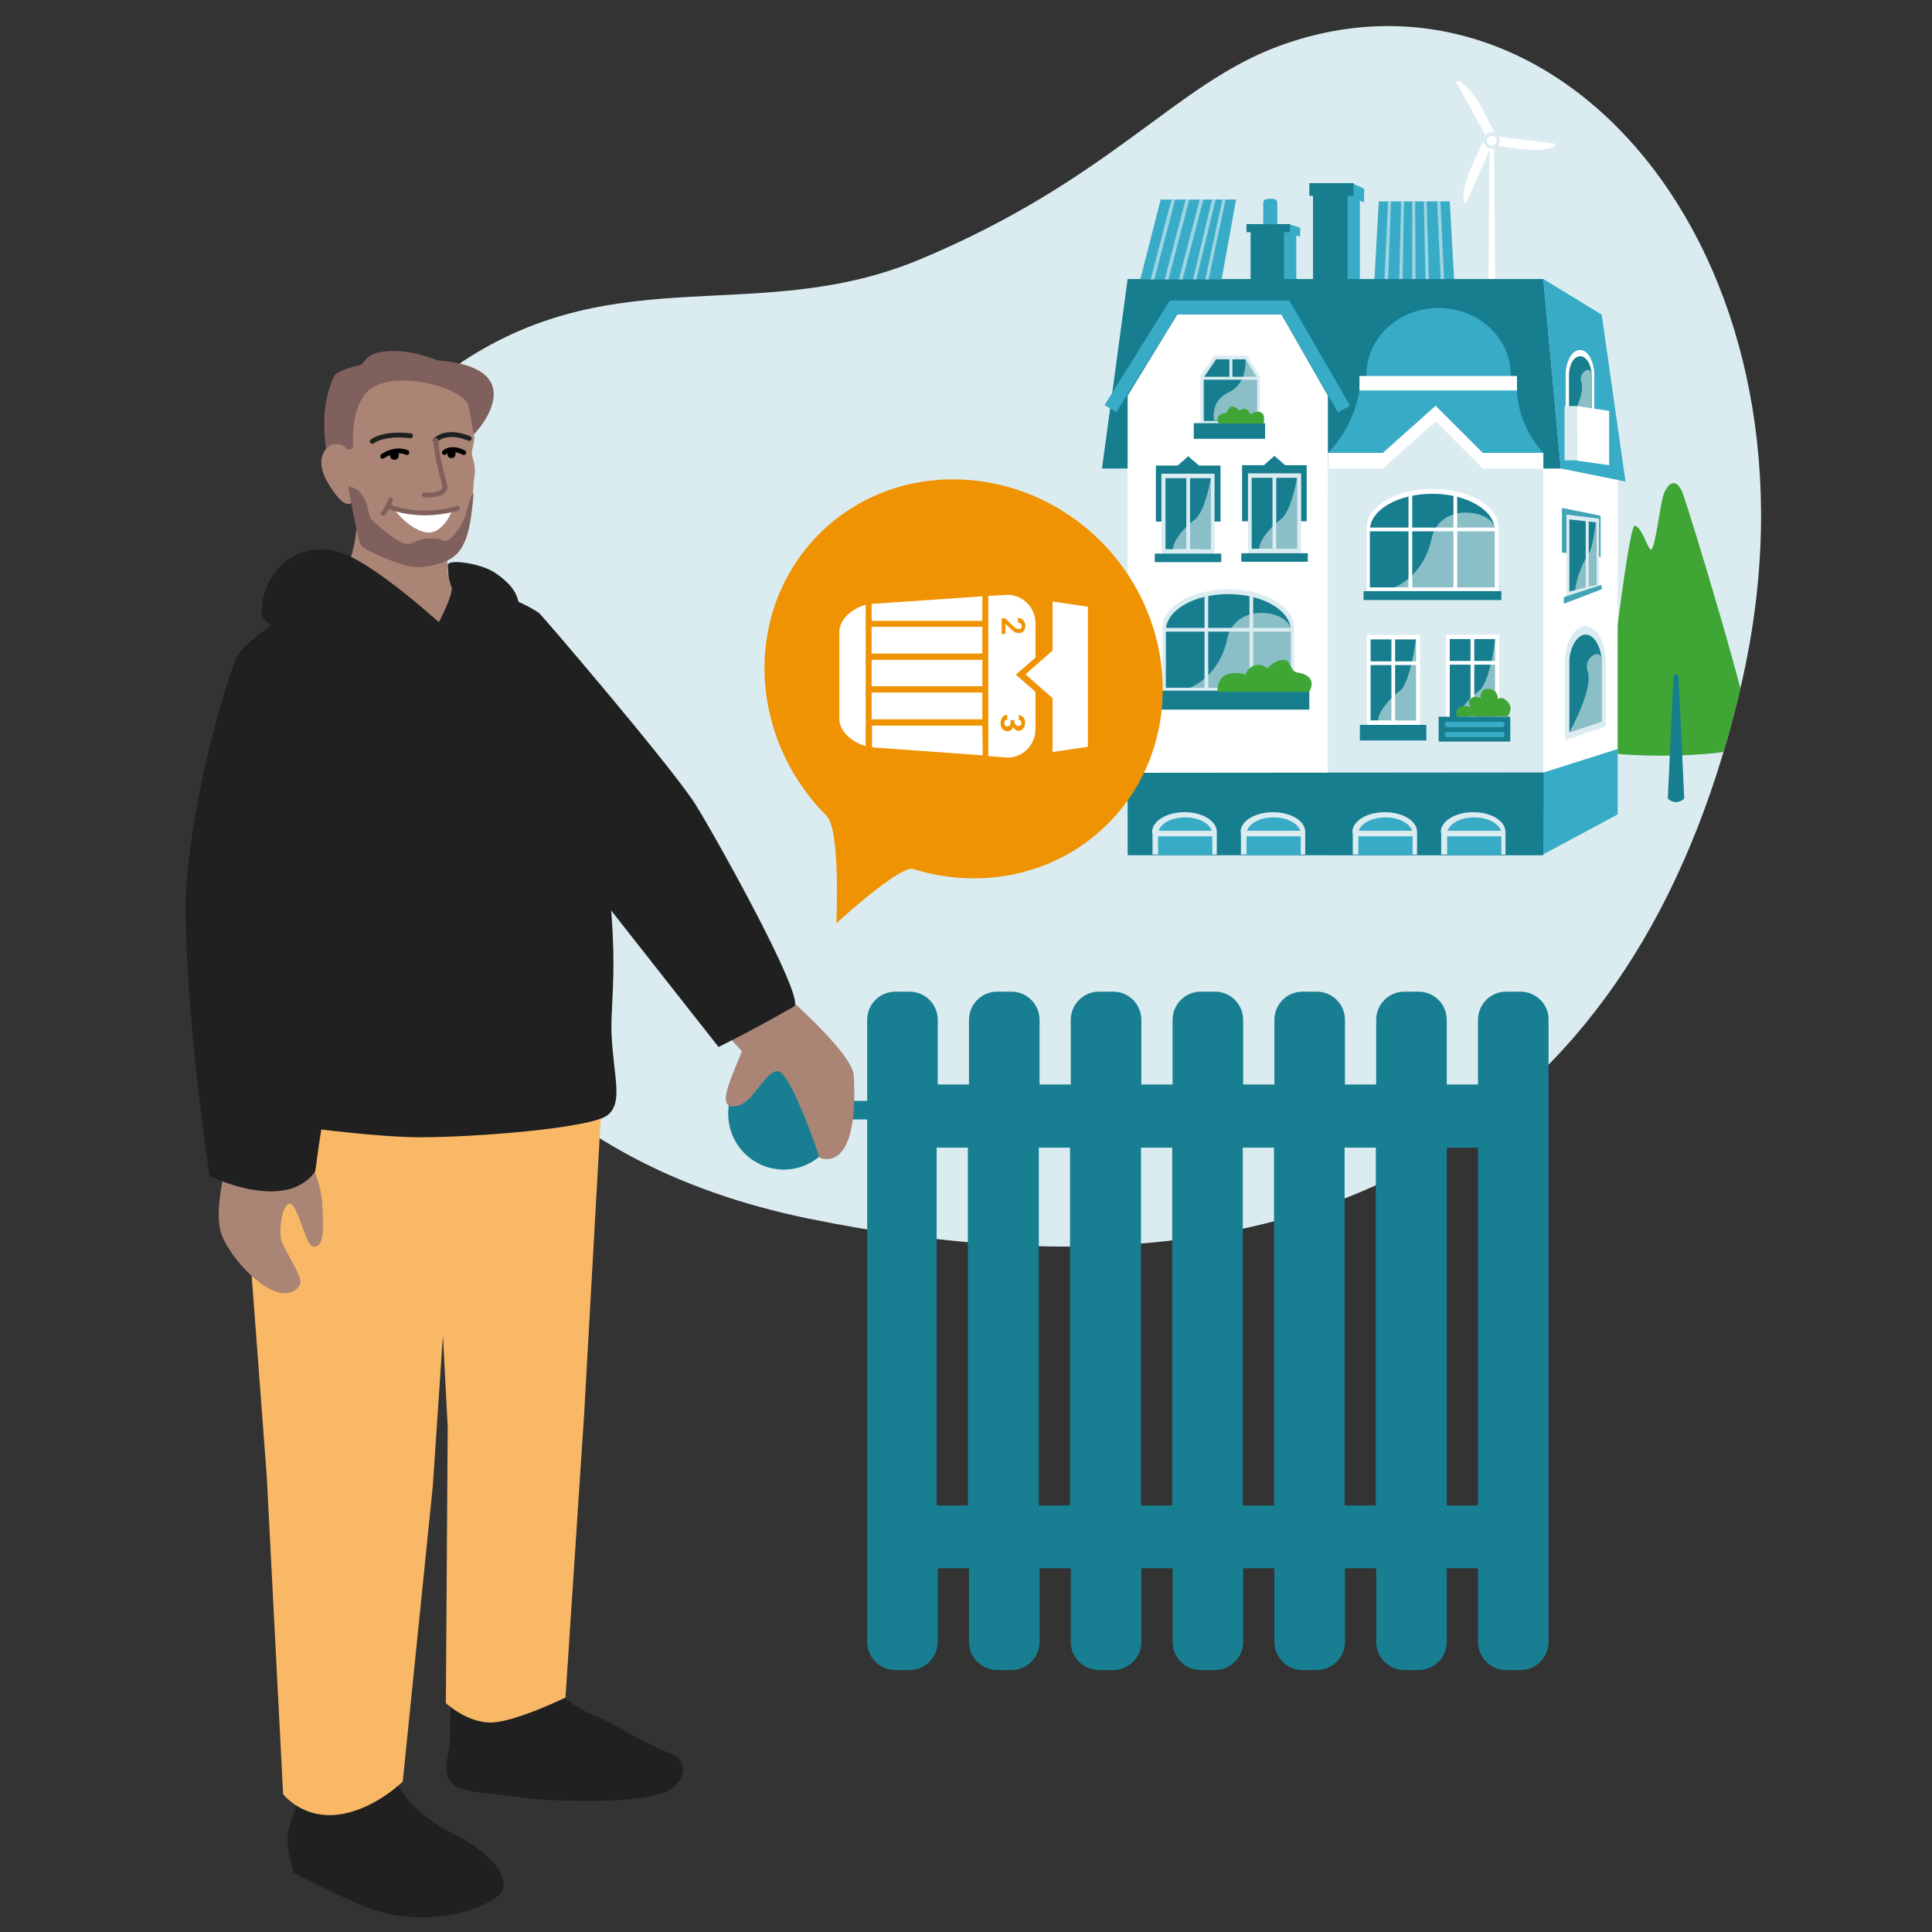 <?xml version="1.0" encoding="UTF-8"?>
<svg xmlns="http://www.w3.org/2000/svg" xmlns:xlink="http://www.w3.org/1999/xlink" version="1.1" id="Ebene_4" x="0px" y="0px" viewBox="0 0 520 520" style="enable-background:new 0 0 520 520;" xml:space="preserve">
<rect x="0" y="0" width="520" height="520" fill="#333333" stroke="none"/>
<style type="text/css">
	.st0{fill:#DBECF1;}
	.st1{fill:#202020;}
	.st2{fill:#F9B865;}
	.st3{fill:#187E91;}
	.st4{fill:#AA8475;}
	.st5{fill:#FFFFFF;}
	.st6{fill:#80605D;}
	.st7{fill:none;stroke:#202020;stroke-width:1.302;stroke-linecap:round;stroke-linejoin:round;stroke-miterlimit:10;}
	.st8{fill:none;stroke:#000000;stroke-width:1.302;stroke-linecap:round;stroke-linejoin:round;stroke-miterlimit:10;}
	.st9{fill:none;stroke:#80605D;stroke-width:1.261;stroke-linecap:round;stroke-miterlimit:10;}
	.st10{fill:none;stroke:#80605D;stroke-width:1.302;stroke-linecap:round;stroke-miterlimit:10;}
	.st11{clip-path:url(#SVGID_00000173137366448691855390000005009592271107175311_);}
	.st12{fill:#3FA535;}
	.st13{fill:#177E90;}
	.st14{fill:#38ABC6;}
	.st15{opacity:0.5;fill:#FFFFFF;enable-background:new    ;}
	.st16{fill:#41A3B5;}
	.st17{fill:#EF9302;}
</style>
<path class="st0" d="M102.8,122.8c-10.1,17-33.5,174.9,114.9,205.2s226-33.6,251.2-144.8C494.1,71.9,421.5-16,344.2,12.4  c-28,10.3-45.3,36-96.8,57.5c-43.1,17.9-80.6-0.4-122.9,27.4C124.5,97.3,112.9,105.8,102.8,122.8z"></path>
<path class="st1" d="M106.1,477.8c0,0,1.6,8.5,16,15.8c15,7.8,14.4,14.7,12.3,16.4c-6.8,5.8-23.5,8.6-36.6,3c-13-5.6-18.8-9-18.8-9  c-3.6-12.3-0.1-12.8,1.5-21.2C81.9,470.6,106.1,477.8,106.1,477.8z"></path>
<path class="st1" d="M179.9,471.7c-6.1-2.2-15.8-8.5-19.5-9.8c-6.5-2.4-13.5-8.9-15.6-10.8l-22.9,5.3c-1.5,6,0,11.4-1.4,16  c-1.9,10.6,4.1,9.3,18.9,11.3c11.3,1.5,36.2,1.9,41.5-2.4C184.9,478,185.3,473.8,179.9,471.7z"></path>
<path class="st2" d="M64.9,305.6l6.9,91.8l4.4,85.5c0,0,5.1,6.7,14.8,5.5s17.4-8.9,17.4-8.9l8.1-79.6l8.2-122.2  C124.7,277.7,72.3,289.2,64.9,305.6z"></path>
<path class="st2" d="M163.6,266.9L157.2,381l-5,75.9c0,0-13.1,6.4-19.7,6.7c-6.6,0.3-12.5-5.2-12.5-5.2l0.5-74.4L115,278.7  L163.6,266.9z"></path>
<path class="st3" d="M409.2,266.9h-3.8c-4.2,0-7.6,3.4-7.6,7.6v17.4h-8.4v-17.4c0-4.2-3.4-7.6-7.6-7.6H378c-4.2,0-7.6,3.4-7.6,7.6  v17.4h-8.4v-17.4c0-4.2-3.4-7.6-7.6-7.6h-3.8c-4.2,0-7.6,3.4-7.6,7.6v17.4h-8.4v-17.4c0-4.2-3.4-7.6-7.6-7.6h-3.8  c-4.2,0-7.6,3.4-7.6,7.6v17.4h-8.4v-17.4c0-4.2-3.4-7.6-7.6-7.6h-3.8c-4.2,0-7.6,3.4-7.6,7.6v17.4h-8.4v-17.4c0-4.2-3.4-7.6-7.6-7.6  h-3.8c-4.2,0-7.6,3.4-7.6,7.6v17.4h-8.4v-17.4c0-4.2-3.4-7.6-7.6-7.6h-3.8c-4.2,0-7.6,3.4-7.6,7.6v21.8h-7.9  c-1.6-6.6-7.4-11.5-14.5-11.5c-8.3,0-15,6.7-15,15c0,8.3,6.7,15,15,15c7.7,0,14.1-6,14.8-13.5h7.6v140.6c0,4.2,3.4,7.6,7.6,7.6h3.8  c4.2,0,7.6-3.4,7.6-7.6v-19.8h8.4v19.8c0,4.2,3.4,7.6,7.6,7.6h3.8c4.2,0,7.6-3.4,7.6-7.6v-19.8h8.4v19.8c0,4.2,3.4,7.6,7.6,7.6h3.8  c4.2,0,7.6-3.4,7.6-7.6v-19.8h8.4v19.8c0,4.2,3.4,7.6,7.6,7.6h3.8c4.2,0,7.6-3.4,7.6-7.6v-19.8h8.4v19.8c0,4.2,3.4,7.6,7.6,7.6h3.8  c4.2,0,7.6-3.4,7.6-7.6v-19.8h8.4v19.8c0,4.2,3.4,7.6,7.6,7.6h3.8c4.2,0,7.6-3.4,7.6-7.6v-19.8h8.4v19.8c0,4.2,3.4,7.6,7.6,7.6h3.8  c4.2,0,7.6-3.4,7.6-7.6V274.5C416.9,270.3,413.4,266.9,409.2,266.9 M252.1,308.9h8.4v96.3h-8.4V308.9z M279.6,308.9h8.4v96.3h-8.4  V308.9z M307.1,308.9h8.4v96.3h-8.4V308.9z M334.5,308.9h8.4v96.3h-8.4V308.9z M361.9,308.9h8.4v96.3h-8.4V308.9z M389.4,308.9h8.4  v96.3h-8.4V308.9z"></path>
<path class="st4" d="M138.4,161.4c0,0,25.5,32.7,42.9,50.8c19.5,20.2,32.3,59,32.3,59s-8.6,17.4-10.9,15  c-40.1-43.6-50.3-54.4-50.3-54.4S97.4,189.7,138.4,161.4z"></path>
<path class="st4" d="M210.9,267.4c0,0,18.5,16,18.9,22c1.5,27.3-9.2,22.2-9.2,22.2s-7.9-23.7-11.4-23.3c-3.5,0.3-6.2,8.2-10.6,9.3  c-8.8,2.4,3.3-16.1,1.9-18.6c-1.4-2.5-7.3-13.7-7.3-13.7S201.9,257.1,210.9,267.4z"></path>
<path class="st1" d="M64.4,301.1c0,0,33.2,5,48.6,5s46.4-2.5,50.6-6s1.5-10.4,1-21.8s4-25.3-6.9-76.4c-2.3-15.2-16-10.2-21.8-32.3  c-2.9-10.8-59.5,3.5-59.5,3.5s-9.3-3.5-10.2,5.4s3.8,19,3.8,19S62.4,226.7,64.4,301.1z"></path>
<path class="st1" d="M118.3,156.8c0,0,16.6,1.3,26.8,8.2c1.1,1,32.7,37.9,41.3,50.3c3.5,5,30.8,53.6,27.3,55.6  c-11.3,6.5-20.3,10.9-20.3,10.9l-33.2-42.2L124,193.9L118.3,156.8z"></path>
<path class="st5" d="M124,155.2"></path>
<g>
	<path class="st6" d="M117.8,97c27.4,2.1,9.3,21.1,8.3,21.2c-7.7,3.6-15.2-10.7-13.8,4.9c-2.3-24.7-0.8-3.4-0.3-3.6   c-7.4,3.3-18.1,28.9-23.4,5.8c-2.7-11.8-0.8-19.8,1.4-24.2c0.5-1,4.4-2.3,6.5-2.7c2.2-0.4,1-3.4,8-3.9   C111.1,94.1,117,96.8,117.8,97z"></path>
	<path class="st4" d="M97.8,106.7c5.4-8.4,26.8-2.7,28.2,2.4c0.9,3.7,1.1,6.1,1.6,8.3c0.3,1.2-0.7,3.6-0.6,4.8   c0.1,1.2,1.3,3,0.6,6.7c-0.9,7.7,0.5,19.9-9.2,21c-5.8,0.7-19.8,0.7-23.8-14.6c0,0-1.8,2.5-6.5-5.6c-4.6-8.1,1.8-12.4,5.2-9   c0.4,0.3,1.1,0.4,1.6-0.1C95.4,120,94,112.5,97.8,106.7z"></path>
	<path class="st4" d="M96.1,132.4c1.5,23.3-9.4,33.9-19.4,33.7c-3.7,0,25.7,6.5,40.2,3.5c8.2-1.7,21.6-6.2,19.1-6.9   c-14.1,1.9-16.9-5.1-15.1-16C120.9,141.7,95.8,126.9,96.1,132.4z"></path>
	<path class="st7" d="M100.2,118.8c0,0,2.9-2.4,10.3-1.5"></path>
	
		<ellipse transform="matrix(0.996 -9.399627e-02 9.399627e-02 0.996 -11.04 10.514)" cx="106.1" cy="122.5" rx="1.2" ry="1.2"></ellipse>
	<path class="st7" d="M117.2,118.5c0,0,2.6-3.1,9.1-0.5"></path>
	<path class="st8" d="M109.5,121.8c0,0-2.8-1.5-6.5,1"></path>
	<path class="st8" d="M119.6,121.8c0,0,1.7-1.8,5.2,0"></path>
	<circle cx="121.5" cy="122.2" r="1.1"></circle>
	<path class="st5" d="M114.9,143.3c4.4,0.5,6.8-5.9,6.8-5.9s-10.5,1.4-15.5-0.2C106.1,137.2,110.4,142.8,114.9,143.3z"></path>
	<path class="st9" d="M123.1,136.8c0,0-9.1,3.1-18.3-0.4"></path>
	<path class="st10" d="M114.2,133.2c0,0,5.3,0.5,5.6-2.1c-0.1-1-2.2-7.1-2.5-12.6"></path>
	<path class="st9" d="M105.1,134.5c0,0-0.6,2-2,3.7"></path>
</g>
<path class="st4" d="M63.9,195.9c0,0,0.1-12.4,6.7-13.8s20.2,3.3,21.8,13c4.4,26.9-3.7,46.1-3.7,46.1s2.1,28.6-2.8,40.2  S79.4,303,79.4,303s7,13.9,7.3,20.5c0.2,4.2,1.2,12.7-2.5,12c-2-0.4-3.9-10.9-6-11.5c-2.1-0.5-3.1,6.4-2.6,9.3  c0.5,2.9,6.4,10.7,5.1,12.6c-4.8,7.2-17.5-5-20.9-13.2c-3.4-8.2,3.6-27.7,3.6-27.7c-3.6-9.4-10.2-44.4-3.9-59.5  C61.4,241.3,51.8,215.3,63.9,195.9z"></path>
<path class="st1" d="M56.4,316.5c0,0,20.1,10,28.3-1c0.9-1.2,1-24.8,18.9-69.5c11.5-28.8-10.2-77.4-12.4-84.8  c-9.5-0.2-27.5,12-28.3,17.6c-9.4,27-12.9,54.5-12.9,64.2C49.8,270.3,55.2,308.2,56.4,316.5z"></path>
<path class="st1" d="M120.5,169.6c0,0-21-19.5-30.3-21.3c-12.4-2.5-19.8,7.4-19.8,16.4C70.3,170.7,91.9,177.5,120.5,169.6z"></path>
<path class="st1" d="M117,169.6c0,0,5.5-9.9,4.5-11.9c-1-2-0.8-3.5-1-5.5c-0.2-2,9.2-0.5,12.8,2s6.8,5.5,6.4,10.5  C139.3,169.6,117,169.6,117,169.6z"></path>
<path class="st6" d="M93.7,130.9c0,0,2.5,14.4,3.5,15.9s10.5,5.2,12.9,5.6c2.5,0.4,4.4,0.4,8.4-0.8c4-1.2,5.6-3.4,6.8-6.3  c1.2-2.9,2-9.8,2.1-12c0.1-2.3-1.8,4-1.9,4.7c-0.6,2.8-3.4,6.6-5,7.4c-1.6,0.8-0.5-0.5-4-0.5c-5,0-4.5,1.4-6.9,1.5  c-2.4,0.1-9.3-6.1-9.9-6.9C99,138.5,99.1,131.7,93.7,130.9z"></path>
<g>
	<defs>
		<path id="SVGID_1_" d="M102.8,122.8c-10.1,17-33.5,174.9,114.9,205.2s226-33.6,251.2-144.8C494.1,71.9,421.5-16,344.2,12.4    c-28,10.3-45.3,36-96.8,57.5c-43.1,17.9-80.6-0.4-122.9,27.4C124.5,97.3,112.9,105.8,102.8,122.8z"></path>
	</defs>
	<clipPath id="SVGID_00000102532039977648011930000006279547036587752599_">
		<use xlink:href="#SVGID_1_" style="overflow:visible;"></use>
	</clipPath>
	<g style="clip-path:url(#SVGID_00000102532039977648011930000006279547036587752599_);">
		<g>
			<path class="st12" d="M430.9,201.6c0.9-2.5,7.2-60.4,9.1-60.1c1.9,0.3,3.3,5.9,4.3,6.4s2.2-9.4,3.1-13.5s3.6-6.4,5.4-1.9     c1.8,4.5,19.1,61.7,18.7,66.9C471.1,204.5,430,204.1,430.9,201.6z"></path>
			<path class="st13" d="M448.9,214.7l1.5-32c0-0.7,0-1.2,0.7-1.2l0,0c0.6,0,0.7,0.5,0.7,1.2l1.5,32c0,0.7-1.5,1.2-2.2,1.2l0,0     C450.5,215.9,448.9,215.4,448.9,214.7z"></path>
		</g>
		<g>
			<path class="st5" d="M401.5,39.1c0.2-0.5-0.1-1-0.6-1.2l-0.4-0.1c-0.5-0.2-1.1,0-1.3,0.5c0,0-2.6,4.9-4.1,9.1     c-1.5,4.2-1.4,7-0.9,7.2l0.4,0.1"></path>
			<path class="st5" d="M401.8,36.6c-0.5,0-0.9,0.4-1,0.9l0,0.4c0,0.5,0.3,1,0.8,1c0,0,5.4,1.1,9.9,1.4c4.4,0.3,7.1-0.6,7.2-1.2     l0-0.4"></path>
			<path class="st5" d="M400.1,36.9c0.3,0.4,0.9,0.5,1.3,0.3l0.4-0.2c0.5-0.3,0.6-0.9,0.4-1.3c0,0-2.3-5-4.7-8.8     c-2.4-3.7-4.8-5.3-5.2-5.1l-0.4,0.2"></path>
			<path class="st5" d="M400.5,88.9l0.4-48.9c0-0.4,0.2-0.7,0.6-0.7l0,0c0.4,0,0.6,0.3,0.6,0.7l0.4,48.9c0,0.4-0.6,0.7-1,0.7l0,0     C401.1,89.6,400.5,89.3,400.5,88.9z"></path>
			<circle class="st0" cx="401.5" cy="37.8" r="2.2"></circle>
			<circle class="st5" cx="401.5" cy="37.9" r="1.3"></circle>
		</g>
		<g>
			<rect x="368" y="59.6" class="st0" width="26.8" height="16.1"></rect>
			<polygon class="st14" points="371.1,54.2 390.2,54.2 391.4,75.7 369.9,75.7    "></polygon>
			<polygon class="st15" points="380.1,54.2 380.9,54.2 381,75.7 380.1,75.7    "></polygon>
			<polygon class="st15" points="383.2,54.2 384,54.2 384.6,75.7 383.7,75.7    "></polygon>
			<polygon class="st15" points="377.1,54.2 377.9,54.2 377.5,75.7 376.6,75.7    "></polygon>
			<polygon class="st15" points="386.8,54.2 387.7,54.2 388.7,75.7 387.8,75.7    "></polygon>
			<polygon class="st15" points="373.6,54.2 374.4,54.2 373.6,75.7 372.6,75.7    "></polygon>
		</g>
		<path class="st14" d="M340,63v-8.3c0-1.1,0.9-1.2,1.9-1.2l0,0c1.1,0,1.9,0.1,1.9,1.2V63c0,1.1-0.9,1.9-1.9,1.9l0,0    C340.8,64.9,340,64.1,340,63z"></path>
		<rect x="353.4" y="51.2" class="st13" width="9.8" height="25.9"></rect>
		<polygon class="st14" points="362.7,51.2 366,53.2 366,77.1 362.7,77.1   "></polygon>
		<polygon class="st14" points="363.9,49.3 367.2,50.8 367.1,54.5 362.5,52.4   "></polygon>
		<rect x="336.6" y="61.5" class="st13" width="9.5" height="16.8"></rect>
		<polygon class="st14" points="345.6,61.6 348.9,62.9 348.9,78.3 345.6,78.3   "></polygon>
		<polygon class="st14" points="346.8,60.3 350,61.3 349.9,63.7 345.4,62.3   "></polygon>
		<polygon class="st5" points="415.4,121.9 435.4,124.3 435.4,204.8 415.4,230.2   "></polygon>
		<polygon class="st14" points="415.2,208 435.4,201.6 435.4,219.2 415.1,230.1   "></polygon>
		<g>
			<path class="st0" d="M421.2,177.4l0,21.8l11-3.7v-18.2h0c-0.3-4.9-2.6-8.8-5.5-8.8C423.8,168.6,421.5,172.5,421.2,177.4     L421.2,177.4z"></path>
			<path class="st13" d="M422.4,177.8l0,19.3l8.7-2.9v-16.4h0c-0.2-3.9-2.1-7-4.3-7S422.6,173.9,422.4,177.8L422.4,177.8z"></path>
			<path class="st15" d="M422.4,197.1l8.7-2.9v-16.4h0c-0.2-3.9-5.1-0.6-3.8,2.8C429,185.4,422.4,197.1,422.4,197.1z"></path>
		</g>
		<g>
			<g>
				<polygon class="st16" points="420.4,136.7 430.8,138.8 430.8,149.9 420.4,148.7     "></polygon>
				<polygon class="st0" points="421.6,138.5 430.4,139.6 430.4,158.2 421.6,160.9     "></polygon>
				<polygon class="st13" points="422.4,139.8 429.6,140.6 429.6,157.4 422.4,159.2     "></polygon>
				<polygon class="st16" points="420.9,160.7 431.1,157.4 431.1,158.6 420.9,162.5     "></polygon>
				<path class="st15" d="M429.6,157.4c0,0-5.6,1.6-5.6,1.5c0-1.4,0.9-5.7,3.8-10.3c1-1.6,1.7-8.1,1.7-8.1V157.4z"></path>
				<rect x="426.8" y="139.5" class="st0" width="0.8" height="19"></rect>
			</g>
		</g>
		<polygon class="st13" points="415.4,75.1 303.5,75.1 296.6,126.1 420.1,126.1   "></polygon>
		<polygon class="st5" points="303.5,106.5 316.9,84.6 344.9,84.6 357.4,106.5 357.4,230.2 303.5,230.2   "></polygon>
		<rect x="314.9" y="80.9" class="st14" width="32" height="3.7"></rect>
		
			<rect x="291.2" y="94.1" transform="matrix(0.529 -0.848 0.848 0.529 63.458 306.177)" class="st14" width="32.9" height="3.7"></rect>
		<rect x="351.7" y="79.4" transform="matrix(0.866 -0.5 0.5 0.866 -0.575 189.627)" class="st14" width="3.7" height="32.9"></rect>
		<path class="st14" d="M387.2,82.9c10.7,0,19.4,8,19.4,17.9s-38.8,9.9-38.8,0S376.5,82.9,387.2,82.9z"></path>
		<path class="st14" d="M357.4,121.9c7.3-7.3,8.5-16.8,8.5-16.8s42.2-10,42.4,0c0.3,10,7.1,16.8,7.1,16.8S357.2,122,357.4,121.9z"></path>
		<g>
			<g>
				<rect x="334.3" y="125.2" class="st13" width="17.4" height="15.1"></rect>
				<rect x="335.9" y="127.4" class="st0" width="14.3" height="21.5"></rect>
				<rect x="336.9" y="128.6" class="st13" width="12.2" height="19.1"></rect>
				<rect x="334.1" y="148.9" class="st13" width="17.9" height="2.3"></rect>
				<path class="st15" d="M349.1,128.6v19.1c0,0-10.2,0.2-10.2,0.1c0-1.7,1.8-4.9,5.8-8C347.6,137.7,349.1,128.6,349.1,128.6      L349.1,128.6z"></path>
				<rect x="342.5" y="128.3" class="st0" width="1" height="19.9"></rect>
			</g>
			<polygon class="st13" points="343,122.7 339.4,125.9 346.7,125.9    "></polygon>
		</g>
		<g>
			<g>
				<rect x="311.1" y="125.3" class="st13" width="17.4" height="15.1"></rect>
				<rect x="312.6" y="127.5" class="st0" width="14.3" height="21.5"></rect>
				<rect x="313.7" y="128.7" class="st13" width="12.2" height="19.1"></rect>
				<rect x="310.8" y="149" class="st13" width="17.9" height="2.3"></rect>
				<path class="st15" d="M325.9,128.7v19.1c0,0-10.2,0.2-10.2,0.1c0-1.7,1.8-4.9,5.8-8C324.4,137.8,325.9,128.7,325.9,128.7      L325.9,128.7z"></path>
				<rect x="319.3" y="128.3" class="st0" width="1" height="19.9"></rect>
			</g>
			<polygon class="st13" points="319.8,122.8 316.2,126 323.5,126    "></polygon>
		</g>
		<g>
			<g>
				<path class="st0" d="M312.9,169L312.9,169v17.1h35.4V169l0,0c0,0,0-0.1,0-0.1c0-5.7-7.9-10.3-17.7-10.3s-17.7,4.6-17.7,10.3      C312.9,168.9,312.9,169,312.9,169z"></path>
				<path class="st13" d="M313.8,169.8L313.8,169.8v15.3h33.6v-15.3l0,0c0,0,0-0.1,0-0.1c0-5.4-7.5-9.8-16.8-9.8s-16.8,4.4-16.8,9.8      C313.8,169.7,313.8,169.7,313.8,169.8z"></path>
				<rect x="312.1" y="186.1" class="st14" width="37.1" height="2.4"></rect>
				<path class="st15" d="M320.3,185.1h27.1v-15.3l0,0c0,0,0-0.1,0-0.1c0-5.4-14.9-8-17.1,2.3S320.3,185.1,320.3,185.1z"></path>
				<rect x="336.3" y="159.9" class="st0" width="1" height="25.5"></rect>
				<rect x="324.2" y="160.2" class="st0" width="1" height="25.5"></rect>
				<rect x="313.3" y="169" class="st0" width="34.2" height="1"></rect>
			</g>
			<rect x="308.5" y="185.9" class="st5" width="43.9" height="16.6"></rect>
			<rect x="308.5" y="185.9" class="st13" width="43.9" height="5.1"></rect>
		</g>
		<g>
			<polygon class="st0" points="323.1,101.1 326.8,95.7 335.6,95.7 339.1,101.3 339.1,114.3 323.1,114.3    "></polygon>
			<polygon class="st13" points="324,101.6 327.3,96.7 335.2,96.7 338.3,101.7 338.3,113.3 324,113.3    "></polygon>
			<rect x="321.3" y="113.9" class="st13" width="19.2" height="4.2"></rect>
			<path class="st15" d="M330.7,105.6c5.2-2.4,4.5-8.9,4.5-8.9l3.1,5v11.5h-11.5C326.8,113.3,325.5,108,330.7,105.6z"></path>
			<rect x="323.9" y="101.4" class="st0" width="14.7" height="0.8"></rect>
			<rect x="330.9" y="96.5" class="st0" width="0.8" height="5.4"></rect>
		</g>
		<polygon class="st14" points="431.1,84.7 415.4,75.1 420.1,126.1 437.5,129.6   "></polygon>
		<polygon class="st5" points="357.4,121.9 372.2,121.9 386.4,109.2 399.1,121.9 415.4,121.9 415.4,131.9 357.4,131.9   "></polygon>
		<rect x="365.9" y="101.2" class="st5" width="42.4" height="3.9"></rect>
		<polygon class="st0" points="357.4,126.1 372.2,126.1 386.4,113.4 399.1,126.1 415.4,126.1 415.4,230.2 357.4,230.2   "></polygon>
		<polygon class="st13" points="303.5,208 415.5,207.9 415.4,230.2 303.5,230.2   "></polygon>
		<g>
			<path class="st0" d="M387.9,224.4v5.6h17.3v-6.3l0,0c-0.2-2.9-4-5.1-8.7-5.1c-4.8,0-8.7,2.4-8.7,5.3     C387.9,224.1,387.9,224.3,387.9,224.4z"></path>
			<path class="st14" d="M389.5,224.9v5.2h14.6v-5.8l0,0c-0.1-2.4-3.4-4.3-7.3-4.3c-4.1,0-7.3,2-7.3,4.5     C389.5,224.7,389.5,224.8,389.5,224.9z"></path>
			<rect x="388.6" y="223.6" class="st0" width="16.1" height="1.5"></rect>
		</g>
		<g>
			<path class="st0" d="M364.1,224.4v5.6h17.3v-6.3l0,0c-0.2-2.9-4-5.1-8.7-5.1c-4.8,0-8.7,2.4-8.7,5.3     C364,224.1,364.1,224.3,364.1,224.4z"></path>
			<path class="st14" d="M365.6,224.9v5.2h14.6v-5.8l0,0c-0.1-2.4-3.4-4.3-7.3-4.3c-4.1,0-7.3,2-7.3,4.5     C365.6,224.7,365.6,224.8,365.6,224.9z"></path>
			<rect x="364.7" y="223.6" class="st0" width="16.1" height="1.5"></rect>
		</g>
		<g>
			<path class="st0" d="M334,224.4v5.6h17.3v-6.3l0,0c-0.2-2.9-4-5.1-8.7-5.1c-4.8,0-8.7,2.4-8.7,5.3C334,224.1,334,224.3,334,224.4     z"></path>
			<path class="st14" d="M335.5,224.9v5.2h14.6v-5.8l0,0c-0.1-2.4-3.4-4.3-7.3-4.3c-4.1,0-7.3,2-7.3,4.5     C335.5,224.7,335.5,224.8,335.5,224.9z"></path>
			<rect x="334.6" y="223.6" class="st0" width="16.1" height="1.5"></rect>
		</g>
		<g>
			<path class="st0" d="M310.2,224.4v5.6h17.3v-6.3l0,0c-0.2-2.9-4-5.1-8.7-5.1c-4.8,0-8.7,2.4-8.7,5.3     C310.1,224.1,310.1,224.3,310.2,224.4z"></path>
			<path class="st14" d="M311.7,224.9v5.2h14.6v-5.8l0,0c-0.1-2.4-3.4-4.3-7.3-4.3c-4.1,0-7.3,2-7.3,4.5     C311.6,224.7,311.7,224.8,311.7,224.9z"></path>
			<rect x="310.8" y="223.6" class="st0" width="16.1" height="1.5"></rect>
		</g>
		<g>
			<g>
				<g>
					<rect x="389.2" y="170.8" class="st5" width="14.3" height="24.2"></rect>
					<rect x="390.2" y="172" class="st13" width="12.2" height="21.8"></rect>
					<rect x="387.4" y="195" class="st14" width="17.9" height="4.2"></rect>
					<path class="st15" d="M402.5,172v21.8c0,0-10.2,0.2-10.2,0.1c0-1.7,1.8-4.9,5.8-8C401,183.8,402.5,172,402.5,172L402.5,172z"></path>
					<rect x="395.8" y="171.7" class="st5" width="1" height="22.6"></rect>
				</g>
			</g>
			<rect x="389.9" y="177.9" class="st5" width="13.2" height="1"></rect>
		</g>
		<g>
			<g>
				<g>
					<rect x="367.9" y="170.9" class="st5" width="14.3" height="24.2"></rect>
					<rect x="368.9" y="172.1" class="st13" width="12.2" height="21.8"></rect>
					<rect x="366" y="195.1" class="st13" width="17.9" height="4.2"></rect>
					<path class="st15" d="M381.1,172.1v21.8c0,0-10.2,0.2-10.2,0.1c0-1.7,1.8-4.9,5.8-8C379.6,183.9,381.1,172.1,381.1,172.1       L381.1,172.1z"></path>
					<rect x="374.5" y="171.8" class="st5" width="1" height="22.6"></rect>
				</g>
			</g>
			<rect x="368.6" y="178" class="st5" width="13.2" height="1"></rect>
		</g>
		<g>
			<path class="st5" d="M367.9,142L367.9,142v17.1h35.4V142l0,0c0,0,0-0.1,0-0.1c0-5.7-7.9-10.3-17.7-10.3s-17.7,4.6-17.7,10.3     C367.9,141.9,367.9,142,367.9,142z"></path>
			<path class="st13" d="M368.7,142.8L368.7,142.8v15.3h33.6v-15.3l0,0c0,0,0-0.1,0-0.1c0-5.4-7.5-9.8-16.8-9.8s-16.8,4.4-16.8,9.8     C368.7,142.7,368.7,142.7,368.7,142.8z"></path>
			<rect x="367" y="159.1" class="st13" width="37.1" height="2.4"></rect>
			<path class="st15" d="M375.3,158.1h27.1v-15.3l0,0c0,0,0-0.1,0-0.1c0-5.4-14.9-8-17.1,2.3S375.3,158.1,375.3,158.1z"></path>
			<rect x="391.2" y="132.9" class="st5" width="1" height="25.5"></rect>
			<rect x="379.1" y="133.2" class="st5" width="1" height="25.5"></rect>
			<rect x="368.2" y="142" class="st5" width="34.2" height="1"></rect>
		</g>
		<rect x="352.4" y="49.3" class="st13" width="11.9" height="3.4"></rect>
		<rect x="335.5" y="60.3" class="st13" width="11.7" height="2.2"></rect>
		<g>
			<path class="st5" d="M421.4,100.4l0,15.4l7.7-2.6v-12.8h0c-0.2-3.5-1.8-6.2-3.8-6.2C423.2,94.2,421.6,96.9,421.4,100.4     L421.4,100.4z"></path>
			<path class="st13" d="M422.3,100.7l0,13.6l6.1-2v-11.5l0,0c-0.1-2.8-1.5-4.9-3-4.9C423.7,95.8,422.4,97.9,422.3,100.7     L422.3,100.7z"></path>
			<path class="st15" d="M422.2,114.3l6.1-2v-11.5l0,0c-0.1-2.8-3.6-0.4-2.7,2C426.9,106,422.2,114.3,422.2,114.3z"></path>
		</g>
		<rect x="421.1" y="109.3" class="st0" width="3.4" height="14.6"></rect>
		<polygon class="st5" points="433.1,110.6 424.5,109.3 424.5,124 433.1,125.2   "></polygon>
		<g>
			<rect x="323.8" y="57.2" class="st0" width="7.8" height="17.8"></rect>
			<polygon class="st14" points="312.4,53.7 332.7,53.7 328.8,75.2 306.9,75.2    "></polygon>
			<polygon class="st15" points="315.3,53.7 316.3,53.7 310.7,75.2 309.7,75.2    "></polygon>
			<polygon class="st15" points="319.1,53.7 320.1,53.7 314.5,75.2 313.5,75.2    "></polygon>
			<polygon class="st15" points="322.9,53.7 323.9,53.7 318.3,75.2 317.3,75.2    "></polygon>
			<polygon class="st15" points="326.2,53.7 327.2,53.7 322,75.2 321.1,75.2    "></polygon>
			<polygon class="st15" points="329,53.7 329.9,53.7 325.3,75.2 324.4,75.2    "></polygon>
		</g>
		<g>
			<path class="st12" d="M405.8,192.8h-13.8c0,0-0.3-1.9,0.9-2.5c1.2-0.6,3,0,3,0s-1.2-1.2,0-2.3c0.9-0.9,2.6-0.1,2.6-0.1     s-0.2-2.8,2.3-2.5s2.4,2.8,2.4,2.8s0.9-1.1,2.6,0.7C407.5,190.6,405.8,192.9,405.8,192.8L405.8,192.8z"></path>
			<rect x="387.2" y="192.9" class="st13" width="19.3" height="6.7"></rect>
			<path class="st14" d="M388.8,197.7L388.8,197.7c0-0.4,0.3-0.7,0.7-0.7h14.8c0.4,0,0.7,0.3,0.7,0.7l0,0c0,0.4-0.3,0.7-0.7,0.7     h-14.8C389.1,198.4,388.8,198,388.8,197.7z"></path>
			<path class="st14" d="M388.8,195L388.8,195c0-0.4,0.3-0.7,0.7-0.7h14.8c0.4,0,0.7,0.3,0.7,0.7l0,0c0,0.4-0.3,0.7-0.7,0.7h-14.8     C389.1,195.7,388.8,195.4,388.8,195z"></path>
		</g>
		<path class="st12" d="M349.2,181c-2.1-0.2-1.6-3.6-3.9-3.4c-2.3,0.1-4.2,2.3-4.2,2.3s-1.4-1.4-3.4-0.8s-2.5,2.5-2.5,2.5    s-2.4-1.1-5.1,0c-2.7,1.1-2.4,4.6-2.4,4.6h24.7C354.4,182.5,351.3,181.3,349.2,181z"></path>
		<path class="st12" d="M329.7,111.2c1-0.1,0.8-1.9,1.9-1.8s2.1,1.2,2.1,1.2s0.6-0.8,1.6-0.5c1,0.4,1.2,1.4,1.2,1.4s1.6-1.1,2.9-0.5    c1.3,0.6,0.7,3,0.7,3H328C327.1,112,328.6,111.3,329.7,111.2z"></path>
	</g>
</g>
<path class="st17" d="M298.2,221.7c-13.9,13.9-34.1,17.9-52.4,12.2c-3.6-1.1-20.7,14.6-20.7,14.6s1.2-24.9-2.6-28.9  c-21.5-21.5-22.4-55.5-2-75.9s54.4-19.4,75.9,2.1C317.7,167.4,318.6,201.3,298.2,221.7z"></path>
<g id="Ebene_6">
	<polygon class="st5" points="283.3,161.9 292.8,163.3 292.8,201 283.3,202.4 283.3,187.9 276,181.5 283.3,175.1 283.3,174.3  "></polygon>
	<g>
		<rect x="234.6" y="186.4" class="st5" width="29.8" height="7.2"></rect>
		<path class="st5" d="M234.6,167.1h29.8v-6.6l-29.2,2c-0.2,0-0.3,0-0.6,0V167.1z"></path>
		<rect x="234.6" y="168.7" class="st5" width="29.8" height="7.2"></rect>
		<path class="st5" d="M233,162.8c-3.6,0.9-7.1,3.9-7.1,7.3v23.4c0,3.4,3.6,6.4,7.1,7.3C233,200.8,233,162.8,233,162.8z"></path>
		<rect x="234.6" y="177.6" class="st5" width="29.8" height="7.1"></rect>
		<path class="st5" d="M278.7,167.7c0-4.2-3.5-7.6-7.5-7.6l-5.2,0.3v43.1l5.2,0.4c4.2,0,7.5-3.5,7.5-7.6v-10.1l-5.3-4.6l5.3-4.6    V167.7z M273.5,195.2c0.2,0.2,0.3,0.2,0.6,0.2c0.2,0,0.5-0.1,0.6-0.2s0.2-0.3,0.2-0.6c0-0.2-0.1-0.5-0.2-0.6    c-0.1-0.2-0.3-0.2-0.5-0.2v-1.3c0.3,0,0.6,0.1,0.9,0.3c0.3,0.2,0.5,0.4,0.6,0.7c0.2,0.3,0.2,0.7,0.2,1c0,0.7-0.2,1.2-0.5,1.6    c-0.3,0.4-0.7,0.6-1.3,0.6c-0.3,0-0.6-0.1-0.8-0.3c-0.2-0.2-0.4-0.4-0.6-0.7c-0.1,0.3-0.3,0.6-0.6,0.8c-0.2,0.2-0.6,0.3-0.9,0.3    c-0.6,0-1-0.2-1.4-0.6c-0.3-0.4-0.5-1-0.5-1.6s0.2-1.1,0.5-1.6c0.3-0.4,0.7-0.6,1.3-0.6v1.3c-0.2,0-0.5,0.1-0.6,0.3    c-0.2,0.2-0.2,0.4-0.2,0.6c0,0.3,0.1,0.5,0.2,0.7c0.2,0.2,0.3,0.2,0.6,0.2c0.6,0,0.9-0.3,0.9-1v-0.7h1v0.7    C273.3,194.8,273.3,195,273.5,195.2z M275.5,169.9c-0.3,0.3-0.7,0.5-1.3,0.5c-0.3,0-0.6-0.1-1-0.2c-0.3-0.2-0.7-0.5-1.1-0.9    l-1.5-1.4v2.7h-1v-4.2h0.9l2.2,2.1c0.3,0.3,0.6,0.5,0.8,0.6s0.5,0.2,0.6,0.2c0.3,0,0.5-0.1,0.7-0.2c0.2-0.1,0.2-0.3,0.2-0.6    c0-0.3-0.1-0.5-0.3-0.7c-0.2-0.2-0.5-0.2-0.7-0.2v-1.3c0.4,0,0.7,0.1,1,0.3c0.3,0.2,0.6,0.5,0.7,0.8c0.2,0.3,0.3,0.7,0.3,1.1    C275.9,169.1,275.7,169.6,275.5,169.9z"></path>
		<path class="st5" d="M264.4,195.3h-29.7v5.8c0.2,0,0.4,0.1,0.6,0.1l29.2,2.1L264.4,195.3L264.4,195.3z"></path>
	</g>
</g>
</svg>
